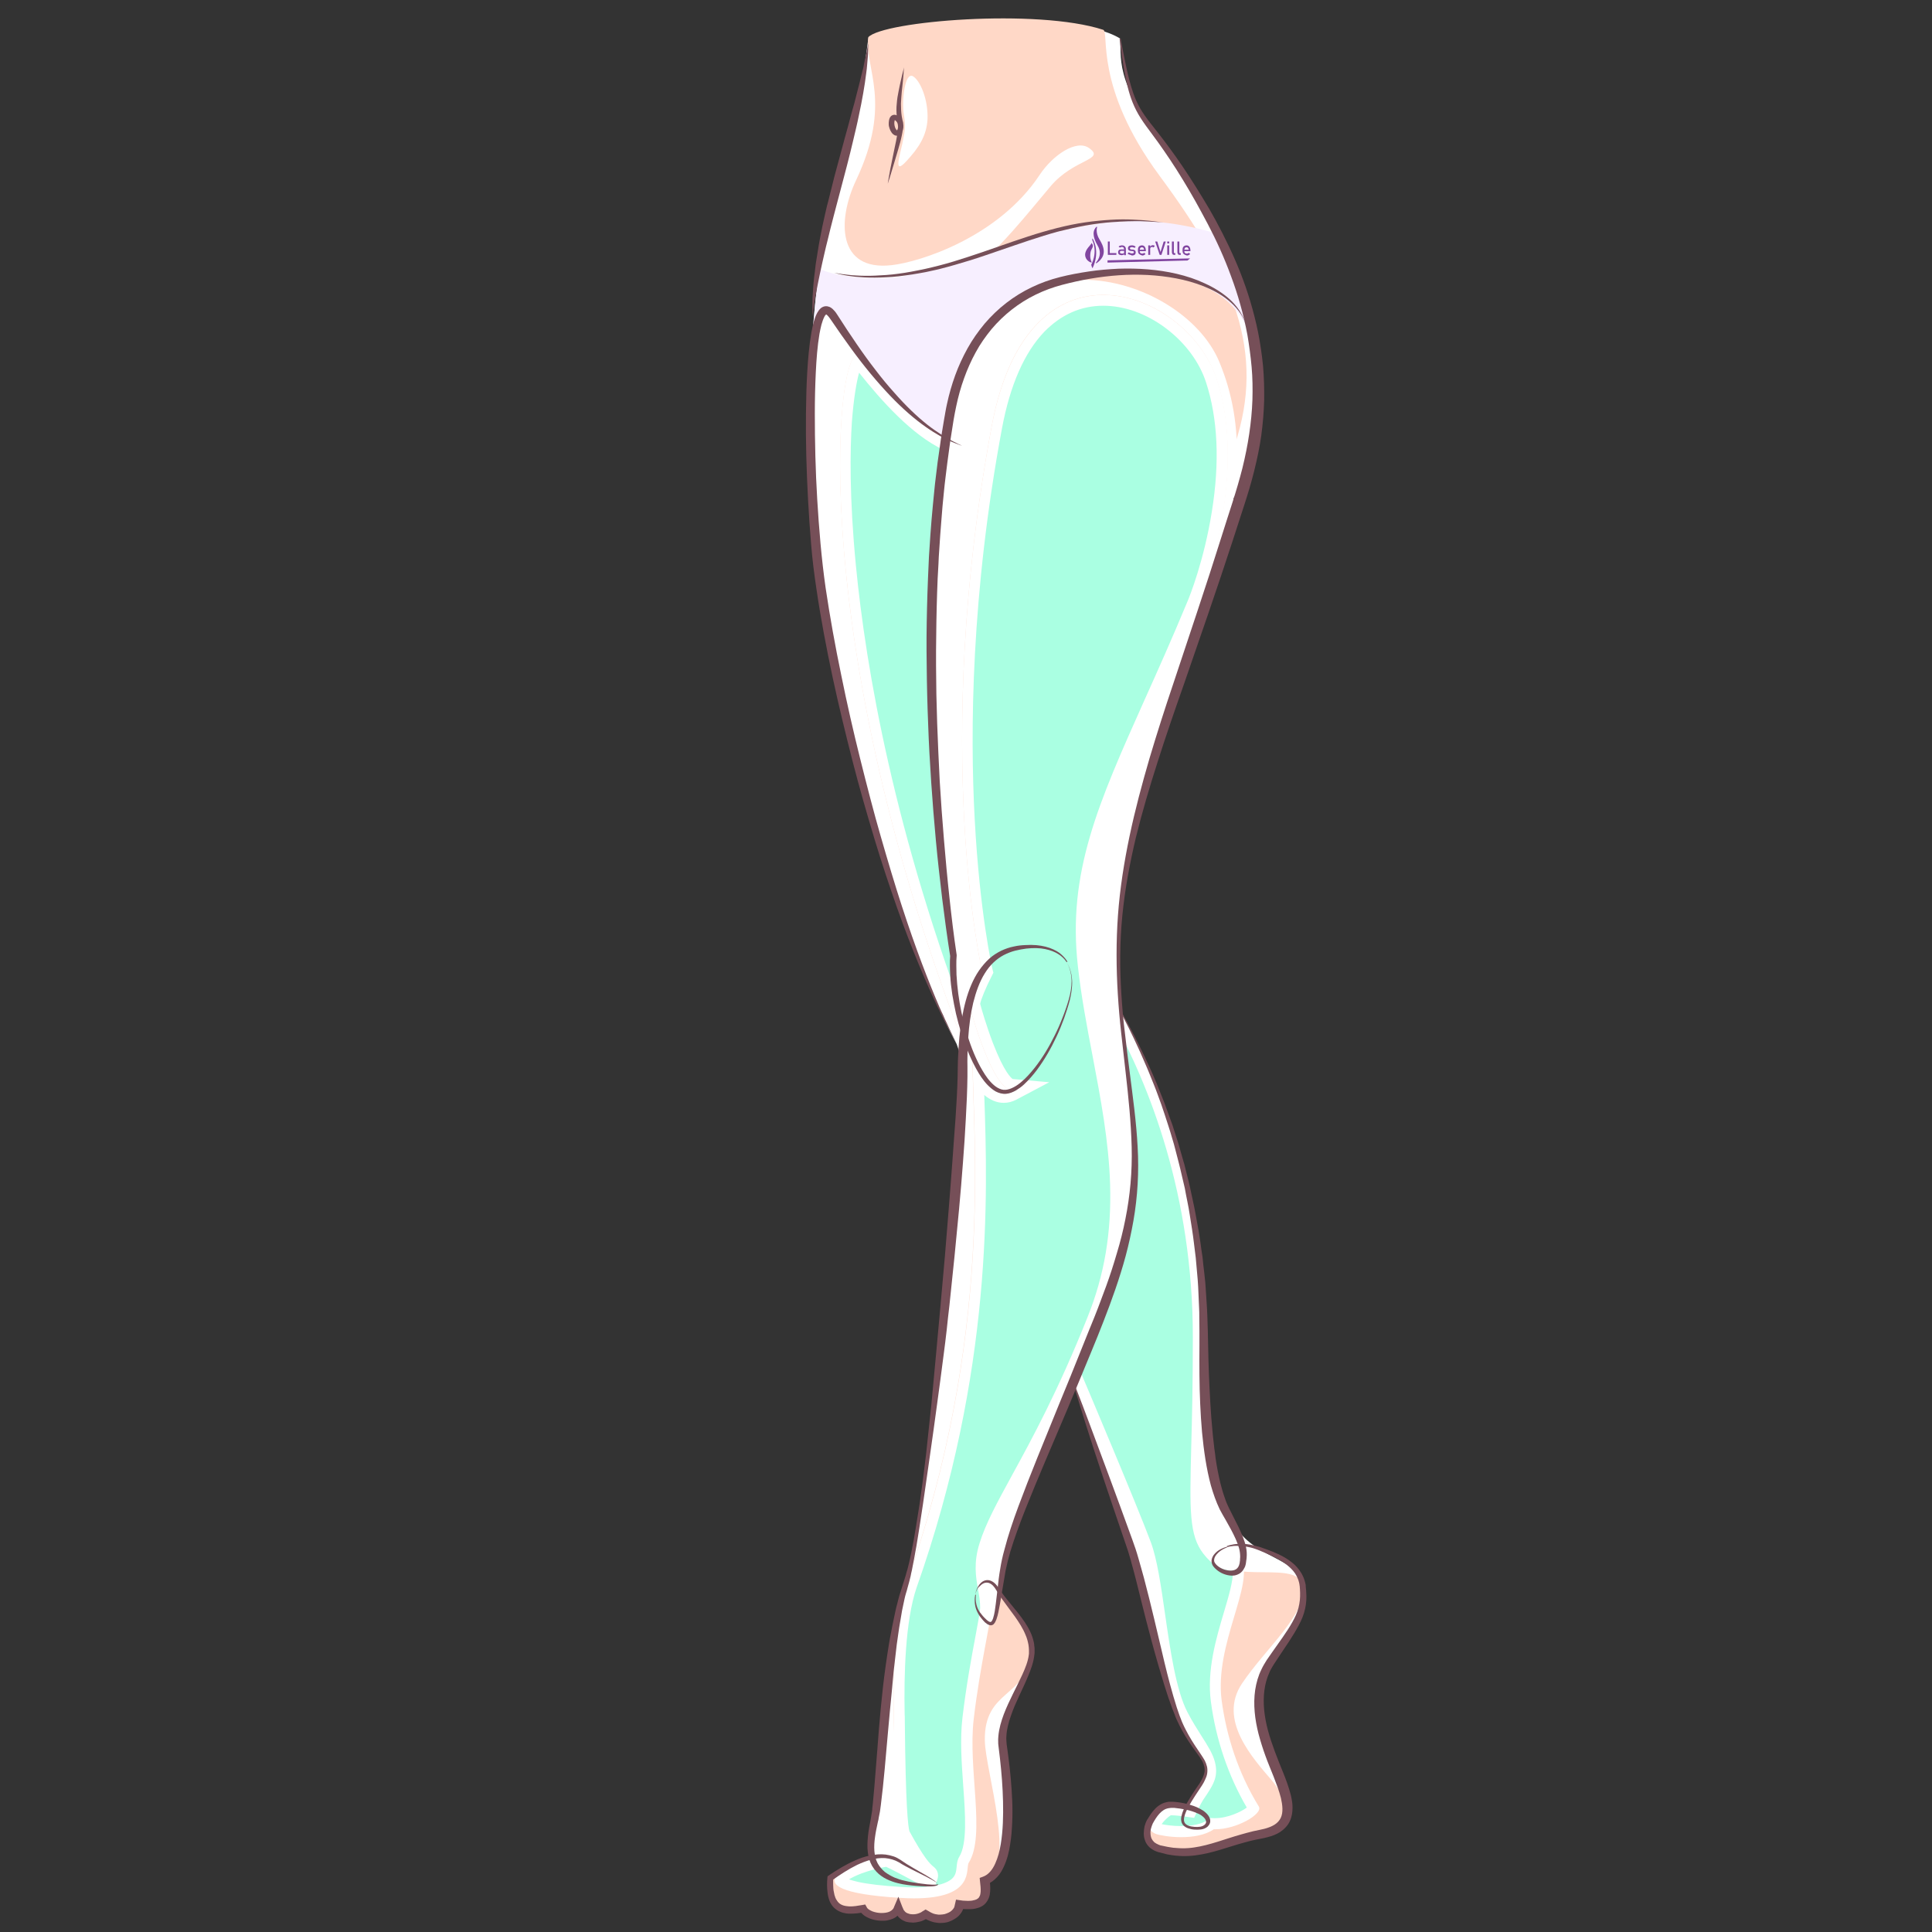 <?xml version="1.0" encoding="utf-8"?>
<!-- Generator: Adobe Illustrator 17.1.0, SVG Export Plug-In . SVG Version: 6.00 Build 0)  -->
<!DOCTYPE svg PUBLIC "-//W3C//DTD SVG 1.1//EN" "http://www.w3.org/Graphics/SVG/1.1/DTD/svg11.dtd">
<svg version="1.1" id="Layer_13" xmlns="http://www.w3.org/2000/svg" xmlns:xlink="http://www.w3.org/1999/xlink" x="0px" y="0px"
	 viewBox="0 0 1200 1200" enable-background="new 0 0 1200 1200" xml:space="preserve">
<rect x="0" y="0" width="1200" height="1200" fill="#333333" stroke="none"/>
<g>
	<path fill="#FFFFFF" d="M504.5,235.4c-1.2-13.4,0.8-65.3,13-108.3c14.6-51.5,19.4-83.7,21.8-103.2c10.2-11,124.4-19.5,156.4,0
		c1.1,15.6-4.1,26.9,37,82.6c45.8,61.9,61.6,129.5,42.3,187.3c-18.7,55.8-131.5,46.6-181.4,32.7C541,311.8,507.9,271.9,504.5,235.4z
		"/>
	<path fill="#FFD8C7" d="M519.5,223.5c-0.3-3.2,39.6-23.5,81.4-53.4c18.6-13.3,38.3-38.7,51.8-54.6c14.5-17,34.1-16.1,23.8-23.5
		c-7.9-5.7-22.7,4.4-30.8,16.7c-25.5,38.5-74,54-91.9,56c-33.6,3.8-33.9-27.7-22.1-52.7c22.9-48.4,5.2-69.4,7.6-88.9
		c9.3-10,104.8-18,145.9-4.6c4.1,1.3-6,35.2,35.2,90.9c45.8,61.9,65.9,109.2,46.5,167c-18.7,55.8-123.4,63.2-173.4,49.3
		C541,311,522.9,260,519.5,223.5z"/>
	<path fill="#F7EFFF" d="M683.5,138.7c-47.5,6.8-71.7,22.1-119.2,32.2c-13.2,3.6-44.5,2.1-55.3-4.1c-4.6,30.6-5.4,58.4-4.5,67.8
		c3.4,36.5,36.4,76.6,89.1,91.1c50.3,13.8-22.6-156.5,92.5-157c63.6-0.3,93.3,14.7,97,71.5c-0.4-30.8-9-62.9-25.3-94.5
		C734.2,138.5,709.6,135,683.5,138.7z"/>
	<path fill="#FFFFFF" d="M591.6,274.5c-22.2-8.8-48.4-39.6-76.7-80.1c-13.9-19.9-14.5,92.7-7.1,153.6
		c9.6,78.3,45.6,225.5,86.4,300.5l72,209.3c0,0,26.4,76.8,34.9,99.8c8.5,23,19.7,82.4,30.4,109.1s24.5,26.8,13.4,43.2
		c-11.1,16.3-15.2,24.8-3,25.9c12.2,1.1,13.7-11.6-12.3-14.6c-8.9-1-12.3,5.7-15,9.7c-2.3,3.4-5.3,14.4,5.7,17.6
		c24.1,6.9,39.4-4.9,62.8-9c23.4-4.1,17.1-21.5,10.4-38.2c-6.7-16.7-19.7-46-4.5-68.7s22.3-29.7,20-47.1
		c-2.2-17.4-26-16.7-39.7-34.5c-10.8-14-21.9-27.8-21.9-120.3S718.8,669.5,697,629.9L591.6,274.5z"/>
	<path fill="#FFD8C7" d="M771.4,1045.7c15.2-22.6,40.1-42.8,37.8-60.3c-2.2-17.4-44.2-0.2-57.9-18c-10.8-14-3.7-44.4-3.7-136.8
		S718.8,669.5,697,629.9L591.6,274.5c-22.2-8.8-45.2-37.3-57-52.6c-14.4-18.7-36.9,164.6,63.3,425l0.3,12.7l68.2,198.1
		c0,0,40.9,79.3,49.4,102.3c8.5,23,5.2,79.9,15.9,106.6s24.5,26.8,13.4,43.2c-3.2,4.8-5.7,8.9-7.5,12.3c-0.1,0.1,14.4,4.1,13.3,10.8
		c-3.4-4.5-15.3-6.2-18.1-6.6c-8.9-1-12.2,1.2-16.5,5.4c-2.9,2.9-6.7,13.4,4.2,16.6c24.1,6.9,39.4-4.9,62.8-9
		c23.4-4.1,15.9-22.5,6.7-33.4C778.4,1092.3,756.2,1068.4,771.4,1045.7z"/>
	<g>
		<path fill="#AAFFE2" d="M733.7,1137.8c-6.9,0-12.9-1.2-14.5-1.8c-1.8-0.7-1.8-1.3-1.8-1.5c0-3.2,6.6-9.2,8.9-10.1
			c0.1,0,0.5-0.1,1.3-0.1c3.5,0,9.7,0.9,9.7,0.9l2.5,0.4l1.1-2.3c0.8-1.7,3.3-6.6,5-8.8l0.1-0.1l0.1-0.1c0.4-0.6,0.8-1.3,1.2-1.9
			c3.4-5.3,6.1-9.5,4.2-16.8c-1.2-4.6-4.1-9.2-7.9-15.1c-2.7-4.3-5.9-9.2-9-15.2c-7.4-14.2-11-39.7-14.2-62.2
			c-2.5-17.3-4.8-33.6-8.6-43.7c-8.3-22.4-40.9-99.4-42.3-102.8L601.5,659l-0.3-12.8l-0.2-0.6c-49.7-129.1-67.1-233.5-73-298.4
			c-6.7-74.1,0-115.4,4.4-122.6c14.2,18.4,35.2,43.1,56.3,52.3l105,354.2l0.2,0.3c22.9,41.6,50.2,110,50.2,199.2
			c0,28.7-0.5,50.5-1,68.1c-1,39.2-1.3,53.8,6.8,64.4c4.8,6.3,10.2,9.3,16.3,9.3c0.8,0,1.6-0.1,2.4-0.2c1.7,6.7-1.5,17.8-5.3,30.3
			c-4.9,16.6-10.5,35.4-8,54.1c3.2,23.9,11.2,47,23.2,66.7c-1.6,2.7-12.8,9.5-23.9,9.5c0,0,0,0,0,0c-0.3,0-0.5,0-0.8,0l-1.1,0
			l-0.9,0.7C747,1137,739.3,1137.8,733.7,1137.8z"/>
		<path fill="#FFFFFF" d="M533.6,231.5c13.9,17.5,32.9,38.8,52.4,47.9l104.5,352.3l0.2,0.7l0.4,0.6c22.7,41.3,49.8,109.1,49.8,197.5
			c0,28.7-0.5,50.5-1,68c-1,40-1.3,55,7.5,66.5c5.4,7,11.4,10.5,18.4,10.6c0.2,6.3-2.7,16.1-5.6,25.8c-4.8,16.1-10.7,36.1-8.1,55.5
			c3.1,23.5,10.8,46.1,22.3,65.8c-3.5,2.7-12,6.6-19.6,6.6c-0.2,0-0.4,0-0.7,0l-2.3-0.1l-1.9,1.3c-3.3,2.4-9.1,3.7-16.3,3.7
			c-5.3,0-9.9-0.7-12.1-1.2c1.3-1.9,4-4.5,5.7-5.5c0.1,0,0.2,0,0.3,0c2.7,0,7.6,0.6,9.2,0.9l5,0.7l2.1-4.6c1-2.2,3.2-6.4,4.6-8.2
			l0.2-0.3l0.2-0.3c0.4-0.6,0.8-1.2,1.2-1.8c3.5-5.5,6.9-10.7,4.6-19.5c-1.3-5.1-4.4-10-8.3-16.1c-2.7-4.3-5.8-9.1-8.8-14.9
			c-7.1-13.7-10.7-38.9-13.9-61.1c-2.5-17.4-4.9-33.9-8.8-44.4c-8.4-22.5-40-97.2-42.4-102.8l-67.7-196.9l-0.3-11.7l0-1.2l-0.4-1.1
			c-48.7-126.5-66.2-229.1-72.4-293c-4.1-42.2-3.6-71.6-2.5-89C530.3,246.6,532.1,236.9,533.6,231.5 M532.5,220.5
			c-14.2,0-30.1,178.1,65.4,426.4l0.3,12.7l68.2,198.1c0,0,33.8,79.7,42.3,102.7c8.5,23,9.7,80.7,23,106.3
			c7.2,14,14.7,22.3,16.5,29.6c1.7,6.6-1.1,9.8-5,16c-2.4,3-5.4,9.5-5.4,9.5s-6.4-0.9-10.2-0.9c-1,0-1.9,0.1-2.4,0.2
			c-3.7,1.4-18,13.9-7.2,18c2.2,0.8,8.6,2,15.7,2c7.1,0,14.9-1.2,20.2-4.9c0.3,0,0.6,0,0.9,0c13.6,0,29.8-9.7,27.1-14.1
			c-13.1-21.3-20.2-44.3-23.1-65.9c-4.6-34.9,20.5-72.1,12.1-87.8c-1.6,0.4-3.1,0.6-4.5,0.6c-5.8,0-10.1-3.4-13.6-8
			c-10.8-14-5.2-38-5.2-130.4S718.8,669.5,697,629.9L591.6,274.5c-22.2-8.8-45.2-37.3-57-52.6C533.9,221,533.2,220.5,532.5,220.5
			L532.5,220.5z"/>
	</g>
	<g>
		<path fill="#764F58" d="M762.2,961.1c0,0-0.4,0.1-1,0.4c-0.7,0.3-1.6,0.7-2.8,1.5c-1.1,0.8-2.5,1.9-3.5,3.5
			c-0.5,0.8-0.8,1.8-0.8,2.7c0,0.5,0.1,0.9,0.4,1.4c0.2,0.4,0.7,0.9,1,1.3c1.7,1.7,4.3,3.1,7.2,3.5c1.4,0.2,2.9,0.2,4.2-0.3
			c1.3-0.5,2.2-1.5,2.7-2.9c0.1-0.4,0.2-0.7,0.3-1.1l0.1-0.3l0-0.3l0.1-0.7l0.1-0.7l0-0.7c0-0.4,0.1-0.9,0.1-1.3
			c0-1.8-0.2-3.7-0.7-5.5c-1-3.7-2.9-7.6-5-11.6c-1.1-2-2.2-4-3.4-6.1c-0.6-1-1.2-2.1-1.8-3.1c-0.6-1.2-1.2-2.2-1.8-3.3
			c-2.3-4.8-4-9.7-5.5-14.9c-2.8-10.4-4.4-21.6-5.5-33.1c-1-11.5-1.5-23.4-1.6-35.5c0-6-0.1-12.1,0-18.3l0-4.6l0-4.5
			c0-3.1-0.1-6.1-0.1-9.2c0-1.5,0-3.1-0.1-4.6l-0.2-4.5c-0.1-3-0.3-6.1-0.4-9.1c-0.1-1.5-0.2-3-0.3-4.5c-0.1-1.5-0.3-3-0.4-4.5
			c-0.3-3-0.5-6-0.8-9c-0.4-3-0.7-5.9-1.1-8.9c-0.4-2.9-0.7-5.9-1.2-8.8c-1-5.8-1.7-11.6-2.9-17.2c-0.6-2.8-1.1-5.6-1.6-8.3
			c-0.6-2.7-1.3-5.4-1.9-8.1c-1.2-5.4-2.6-10.6-3.9-15.6c-0.3-1.3-0.7-2.5-1-3.8c-0.4-1.2-0.7-2.5-1.1-3.7c-0.7-2.4-1.4-4.8-2.2-7.2
			c-1.5-4.7-3-9.2-4.5-13.6c-0.8-2.2-1.6-4.3-2.3-6.3c-0.8-2.1-1.5-4.1-2.3-6c-0.8-1.9-1.5-3.8-2.3-5.7c-0.4-0.9-0.7-1.8-1.1-2.7
			c-0.4-0.9-0.8-1.8-1.1-2.6c-2.9-6.9-5.6-12.8-7.9-17.6c-1.2-2.4-2.2-4.5-3.1-6.4c-0.9-1.9-1.8-3.4-2.4-4.7c-1.3-2.5-2-3.9-2-3.9
			l0.5-0.3c0,0,0.7,1.3,2.1,3.9c0.7,1.3,1.6,2.8,2.5,4.6c1,1.8,2.1,4,3.3,6.3c2.4,4.8,5.3,10.6,8.4,17.4c0.4,0.8,0.8,1.7,1.2,2.6
			c0.4,0.9,0.8,1.8,1.2,2.7c0.8,1.8,1.6,3.7,2.4,5.6c0.8,1.9,1.6,3.9,2.4,6c0.8,2,1.6,4.1,2.5,6.3c1.6,4.3,3.2,8.8,4.9,13.5
			c0.8,2.4,1.5,4.8,2.3,7.2c0.4,1.2,0.8,2.4,1.2,3.7c0.4,1.2,0.7,2.5,1.1,3.8c0.7,2.5,1.5,5.1,2.2,7.7c0.2,0.7,0.4,1.3,0.6,2
			c0.2,0.7,0.3,1.3,0.5,2c0.3,1.3,0.7,2.7,1,4c0.7,2.7,1.4,5.4,2,8.2c0.6,2.8,1.2,5.6,1.8,8.4c1.3,5.6,2.2,11.4,3.3,17.2
			c0.6,2.9,0.9,5.9,1.4,8.8c0.4,3,0.8,6,1.3,9c0.3,3,0.6,6,1,9.1c0.2,1.5,0.3,3,0.5,4.6c0.2,1.5,0.3,3,0.4,4.6
			c0.2,3.1,0.4,6.1,0.6,9.2l0.3,4.6c0.1,1.5,0.1,3.1,0.2,4.6c0.1,3.1,0.2,6.1,0.3,9.2l0.1,4.6l0.1,4.6c0.1,3,0.1,6.1,0.2,9.1
			c0.1,3,0.2,6,0.3,9c0.5,12,1.1,23.8,2.2,35.1c0.2,2.8,0.6,5.6,0.9,8.4c0.1,1.4,0.3,2.8,0.5,4.1c0.2,1.4,0.4,2.7,0.5,4.1
			c0.8,5.4,1.8,10.6,3,15.6c0.3,1.2,0.7,2.5,1,3.7c0.3,1.2,0.7,2.4,1.1,3.6c0.4,1.2,0.8,2.3,1.2,3.5c0.4,1.1,0.9,2.2,1.4,3.3
			c0.5,1.1,1,2.2,1.6,3.3c0.6,1.1,1.1,2.2,1.6,3.2c1.1,2.1,2.1,4.2,3.2,6.3c2,4.2,3.9,8.4,4.8,12.8c0.5,2.2,0.6,4.5,0.4,6.6
			c0,0.5-0.1,1.1-0.2,1.6l-0.1,0.8l-0.1,0.7l-0.1,0.7l-0.1,0.4l-0.1,0.4c-0.1,0.5-0.3,1.1-0.6,1.6c-0.5,1-1.1,2-2,2.8
			c-0.8,0.8-1.8,1.3-2.9,1.7c-2,0.7-4,0.5-5.8,0.1c-3.5-0.8-6.2-2.6-8.2-4.8c-0.5-0.6-0.9-1.1-1.2-1.9c-0.3-0.7-0.4-1.5-0.4-2.2
			c0.1-1.4,0.7-2.6,1.3-3.5c1.3-1.8,2.9-2.9,4.2-3.6c1.3-0.7,2.4-1.1,3.1-1.3c0.7-0.2,1.1-0.3,1.1-0.3L762.2,961.1z"/>
	</g>
	<g>
		<path fill="#764F58" d="M666.6,857.7c0,0,1,2.5,2.7,7.1c1.8,4.6,4.4,11.4,7.6,20c3.2,8.6,7.1,19.1,11.6,31.1
			c4.5,12,9.4,25.6,14.8,40.4c0.7,2,1.3,3.8,2,5.7c0.6,2,1.3,3.9,1.8,5.9c0.6,2,1.1,4,1.7,6c0.6,2,1.1,4.1,1.7,6.1
			c2.2,8.3,4.3,16.8,6.4,25.6c4.3,17.6,8.1,36.3,14,54.9c0.4,1.2,0.8,2.3,1.2,3.5c0.4,1.2,0.8,2.3,1.3,3.5c0.4,1.2,0.9,2.3,1.4,3.4
			c0.5,1.1,1,2.2,1.6,3.3c2.2,4.4,4.8,8.6,7.7,12.8c1.4,2.1,2.9,4.2,4.2,6.5c0.6,1.2,1.1,2.5,1.4,3.8c0.3,1.4,0.3,2.8,0.1,4.2
			c-0.2,1.4-0.7,2.7-1.3,3.9c-0.5,1.2-1.2,2.4-1.9,3.5c-1.5,2.2-2.9,4.3-4.3,6.5c-1.4,2.2-2.8,4.4-4,6.6c-1.2,2.2-2.4,4.6-2.8,6.9
			c-0.2,1.2-0.2,2.3,0.3,3.2c0.5,0.9,1.4,1.5,2.5,1.9c1.1,0.4,2.3,0.6,3.6,0.7c1.3,0.1,2.4,0.1,3.6-0.1c1.2-0.2,2.2-0.7,2.9-1.4
			c0.7-0.7,0.9-1.5,0.6-2.4c-0.3-0.9-1-1.8-1.9-2.5c-0.9-0.8-1.9-1.4-3.1-1.9c-4.5-2.1-9.7-3-14.7-3.5l-1,0l-0.5,0
			c-0.2,0-0.3,0-0.4,0l-0.8,0.1l-0.8,0.1c-1.1,0.2-2.2,0.6-3.1,1.2c-1.9,1.2-3.4,3-4.8,5.1l-1,1.6l-0.5,0.9l-0.1,0.2
			c0.1-0.1-0.1,0.1-0.1,0.1l-0.2,0.4c-0.4,0.9-0.8,2-1.1,3.1c-0.3,1.1-0.4,2.3-0.3,3.3c0,0.6,0.1,1.1,0.2,1.6
			c0.1,0.3,0.2,0.5,0.2,0.7l0.1,0.4l0.2,0.3c0.4,0.9,1,1.6,1.7,2.3c0.8,0.6,1.7,1.1,2.7,1.5l0.8,0.3l0.2,0.1c0,0,0.2,0.1,0.1,0
			l0.5,0.1l1.9,0.4l1.9,0.4c0.6,0.1,1.2,0.2,1.8,0.3c1.2,0.2,2.4,0.4,3.6,0.4c1.2,0.1,2.5,0.2,3.7,0.2c1.2,0,2.5,0,3.7-0.1
			c1.2-0.1,2.5-0.2,3.7-0.4c9.8-1.4,19.3-5.3,29.3-8.1c2.5-0.7,5-1.4,7.5-2c1.3-0.3,2.5-0.5,3.8-0.8l1.8-0.4
			c0.7-0.1,1.1-0.3,1.7-0.4c2.2-0.6,4.3-1.4,6-2.5c1.7-1.1,3-2.5,3.8-4.2c1.6-3.4,1.1-7.9,0.1-12.3c-1.1-4.4-2.8-8.8-4.5-13.2
			c-1.7-4.4-3.6-8.7-5.2-13.2c-1.6-4.4-3-8.9-4.2-13.4c-2.3-9-3.4-18.3-2.1-27.3c0.7-4.5,1.9-8.8,3.9-12.8c0.9-2,2.1-3.9,3.2-5.7
			c1.2-1.7,2.3-3.3,3.4-4.9c4.5-6.5,9.1-12.5,12.5-18.6c1.7-3,3.1-6,3.9-9.1c0.8-3.1,1.1-6.2,1-9.3c0-0.8-0.1-1.5-0.1-2.3l-0.1-1.1
			l0-0.3c0-0.1,0,0.1,0,0l0-0.1l-0.1-0.6c-0.1-0.8-0.2-1.6-0.4-2.2c-0.2-0.6-0.3-1.3-0.6-1.9c-1-2.6-2.5-4.8-4.4-6.6
			c-3.7-3.7-8.2-6.1-12.3-8c-2.1-1-4-1.8-5.9-2.6c-0.5-0.2-0.9-0.4-1.4-0.6c-0.4-0.2-0.9-0.3-1.3-0.5c-0.9-0.3-1.8-0.7-2.6-0.9
			c-0.8-0.2-1.6-0.5-2.4-0.6c-0.8-0.2-1.6-0.3-2.3-0.4c-1.5-0.2-2.8-0.4-4-0.4c-1.2-0.1-2.3,0-3.2,0c-0.9,0.1-1.7,0.2-2.3,0.3
			c-1.2,0.3-1.9,0.4-1.9,0.4l-0.2-0.6c0,0,0.6-0.2,1.9-0.6c0.6-0.1,1.4-0.3,2.4-0.5c0.9-0.1,2.1-0.3,3.3-0.3c2.5-0.1,5.6,0.1,9.2,1
			c0.9,0.2,1.8,0.5,2.7,0.7c0.5,0.1,0.9,0.2,1.4,0.4c0.5,0.2,1,0.3,1.4,0.5c2,0.7,4,1.4,6.2,2.3c4.3,1.8,9.1,4,13.5,8
			c2.1,2,4.1,4.5,5.4,7.5c0.4,0.7,0.6,1.6,0.9,2.4c0.3,0.9,0.4,1.6,0.6,2.3l0.1,0.6l0,0.1c0,0,0,0.2,0,0.2l0,0.3
			c0,0.4,0.1,0.8,0.1,1.2c0.1,0.8,0.2,1.6,0.2,2.5c0.3,3.3,0.1,6.9-0.7,10.4c-0.8,3.6-2.2,7-4,10.3c-3.5,6.6-7.9,12.8-12.2,19.3
			c-1.1,1.6-2.2,3.3-3.3,5c-1,1.6-2,3.2-2.7,5c-1.6,3.5-2.6,7.3-3.1,11.2c-1,7.9,0,16.4,2.3,24.9c2.3,8.5,5.7,16.9,9.3,25.8
			c1.8,4.4,3.5,9,4.8,14c0.6,2.5,1.1,5.1,1.1,7.9c0,2.8-0.4,5.8-1.7,8.5c-1.3,2.8-3.6,5.1-6,6.7c-2.5,1.6-5.1,2.5-7.8,3.2
			c-0.7,0.2-1.4,0.4-2,0.5l-1.9,0.4c-1.2,0.2-2.4,0.5-3.6,0.7c-2.4,0.5-4.8,1.1-7.2,1.8c-4.8,1.3-9.6,2.9-14.6,4.4
			c-5,1.5-10.1,2.8-15.5,3.5c-5.4,0.7-10.8,0.6-16.3-0.4c-0.7-0.1-1.4-0.2-2-0.4l-1.9-0.5l-1.9-0.5l-0.5-0.1
			c-0.3-0.1-0.2-0.1-0.4-0.1l-0.3-0.1l-1.1-0.4c-1.4-0.5-2.8-1.4-4-2.4c-1.2-1.1-2.2-2.4-2.8-4l-0.2-0.6l-0.2-0.6
			c-0.1-0.4-0.2-0.8-0.3-1.2c-0.1-0.8-0.2-1.6-0.2-2.3c0-1.5,0.2-3,0.5-4.5c0.4-1.4,0.9-2.8,1.7-4.2l0.3-0.4l0.2-0.3l0.1-0.2
			l0.5-0.8l1.1-1.7c1.6-2.2,3.5-4.5,6.2-6c1.3-0.8,2.8-1.2,4.3-1.5c0.4-0.1,0.7-0.1,1.1-0.1l1.2,0c0.2,0,0.4,0,0.6,0l0.5,0l1,0.1
			c0.1,0,0.3,0,0.3,0l0.2,0l0.5,0.1l1,0.1c0.7,0.1,1.3,0.2,2,0.3c1.3,0.2,2.6,0.5,4,0.9c2.6,0.7,5.2,1.5,7.7,2.9
			c1.2,0.6,2.4,1.4,3.5,2.4c1.1,1,2.1,2.2,2.6,3.8c0.2,0.8,0.3,1.7,0,2.6c-0.3,0.9-0.8,1.6-1.4,2.2c-1.2,1.1-2.7,1.6-4.1,1.8
			c-1.4,0.2-2.9,0.2-4.2,0.1c-1.4-0.1-2.7-0.4-4.1-0.9c-0.7-0.3-1.4-0.6-2-1.1c-0.6-0.5-1.2-1.1-1.5-1.8c-0.4-0.7-0.5-1.5-0.6-2.3
			c0-0.8,0-1.5,0.2-2.2c0.6-2.8,1.8-5.2,3-7.5c1.3-2.3,2.7-4.5,4.1-6.7c1.4-2.2,2.9-4.3,4.3-6.4c0.6-1.1,1.3-2.2,1.8-3.3
			c0.5-1.1,0.9-2.3,1.1-3.4c0.4-2.3-0.2-4.6-1.3-6.8c-1.2-2.1-2.7-4.2-4.2-6.2c-3-4.1-5.9-8.4-8.3-12.8c-0.6-1.1-1.2-2.2-1.8-3.4
			c-0.5-1.2-1.1-2.3-1.6-3.4c-0.5-1.1-1-2.3-1.4-3.5c-0.5-1.2-0.9-2.3-1.4-3.5c-3.5-9.3-6.2-18.7-8.9-27.8
			c-1.3-4.6-2.6-9.1-3.8-13.6c-1.2-4.5-2.3-8.9-3.5-13.3c-2.2-8.8-4.4-17.3-6.4-25.5c-0.5-2-1.1-4.1-1.6-6.1c-0.6-2-1.1-4-1.6-5.9
			c-0.6-2-1.1-3.8-1.7-5.7c-0.6-1.9-1.3-3.8-1.9-5.6c-5.1-15-9.8-28.7-13.8-40.8c-4.1-12.2-7.5-22.8-10.3-31.6
			c-2.8-8.8-4.9-15.7-6.3-20.4c-1.4-4.7-2.2-7.2-2.2-7.2L666.6,857.7z"/>
	</g>
	<path fill="#FFFFFF" d="M757.3,224.7c-23.4-56.2-145.8-90.5-167.4,32.5c-27.1,154,2.2,336.3,2.2,336.3s-1.5,14.1,3.5,36.4
		c0.9,3.9,1.9,7.9,3.1,11.8c-0.7,6.9-1,14.6-1,23.1c0,49.7-22.4,281.1-35.3,319.2c-12.9,38.1-15.3,126.7-19.3,145.3
		c-1.8,8.4-3.5,16.9-1.8,24c-9.2,2-18.4,7.9-25.6,12.9c-1.2,20.5,8.4,21.3,20.5,19.1c2,5.4,18.8,8.4,21.8-0.5
		c2.7,9.2,13.1,7.2,17.3,4c10.4,6.7,20.8,0.2,21-6.2c17.8,2.7,16.3-7.2,15.6-14.8c20.3-7.4,13.6-64.8,10.9-83.9
		c-2.7-19.1,17.1-41.8,18.1-57.4c0.9-14.8-11.8-25.4-20-37.9c0.5-3.5,1.1-7.5,1.7-11.9c4.5-29,27.5-75.7,59.4-155.9
		c31.9-80.2,23.8-106.2,15.6-178.9c-8.2-72.8-0.1-117.3,35.6-220.5c5.5-15.9,16.4-40.3,23.6-66.8
		C769.7,306.4,774.3,265.4,757.3,224.7z"/>
	<path fill="#FFD8C7" d="M755.6,235.4c-18.1-55.2-116.7-93.7-139.6,29.1C578.4,466,610,603.3,610,603.3s-9,17.4-7.8,21.4
		c1.1,4.4,14.2,51.3,26,52.3c-13.5,7.1-24.2-19.7-24.2-19.4c0.2,50.3,13.6,171.6-41.3,326.6c-12.9,38.1-6.7,120.6-3,143.3
		c1,5.8,0.1,15.6,19.7,38c-8.5-1-23.1-12.5-26.7-12.3c-13.5-2.9-30,7.9-37.2,12.9c-1.2,20.5,8.4,21.3,20.5,19.1
		c2,5.4,18.8,8.4,21.8-0.5c2.7,9.2,13.1,7.2,17.3,4c10.4,6.7,20.8,0.2,21-6.2c17.8,2.7,16.3-7.2,15.6-14.8c20.3-7.4,0.4-67.2,0-86.5
		c-0.6-32.1,25.8-26.4,28.9-54.8c1.6-14.6-11.8-25-20.1-37.3c-0.1-0.1-1.6,19.3-6.1,19.3c4.1-19-5.8-27.8,0.3-47.6
		c8.7-28,35-59.8,66.9-140c31.9-80.2,2.6-148.3-5.5-221.1c-8.2-72.8,25.5-121.9,67.3-222.7C752.1,356.6,773.4,289.7,755.6,235.4z"/>
	<g>
		<path fill="#AAFFE2" d="M567.6,1175.7c-2.6,0-5.4-0.1-8.3-0.3c-34-2-37.4-6.9-37.7-7.4c0.6-3.2,16.4-10.2,29.3-12
			c2.4,1,11,5.6,15.8,8.1c8.1,4.3,8.1,4.3,9.2,4.3c0,0,2.5,0,2.5,0l0.8-2.3l0.8-2.3l-2-1.5c-2.8-2.1-6.9-6.6-16-23.3
			c-0.9-2-2.6-13.7-3.2-69.4c0-2.3,0-3.9-0.1-4.8c-0.5-24.7,0.4-58.5,7.5-79.4c47.6-134.5,44-244.5,42.1-303.5
			c-0.1-3.8-0.2-7.4-0.3-10.8c4.1,5.7,9.5,10.6,15.9,10.6c2.1,0,4.2-0.5,6.2-1.6l10.2-5.4l-11.5-1c-0.5,0-5.6-1.1-14.1-22.8
			c-4.7-11.9-8.2-24.3-8.9-27l0-0.1c-0.2-2.3,3.7-11.6,7.5-19l0.6-1.1l-0.3-1.2c-0.1-0.3-7.9-34.9-11.1-93.5
			c-2.9-54.1-2.3-140.3,17-243.9c5.1-27.3,14.2-47.9,27.1-61.4c10.8-11.3,24.2-17.2,38.9-17.2c28.4,0,57.9,21.9,67.1,49.9
			c20,61-10.5,135.9-11.8,139.1c-9.3,22.4-18.3,42.6-26.3,60.4c-28.7,64.1-47.7,106.5-41.2,164c2.1,18.9,5.7,37.6,9.1,55.8
			c10.3,54,20,105-3.4,163.6c-18.3,45.9-34.9,76.2-47,98.3c-9.1,16.6-16.2,29.6-20,41.9c-3.5,11.3-2.2,19.3-0.8,27.1
			c0.7,3.9,1.3,7.7,1.3,11.9c0,2.3-1.3,9.4-3,18.3c-2.5,13.1-5.8,31.1-8.1,50.5c-1.6,13.2-0.5,27.8,0.5,42c1.4,19,2.6,36.9-3.1,45.9
			c-0.8,1.3-1,2.8-1.1,4.6C597,1165.7,596,1175.7,567.6,1175.7C567.6,1175.7,567.6,1175.7,567.6,1175.7z"/>
		<path fill="#FFFFFF" d="M685.3,189.9c13.1,0,27,5,39,14.1c11.9,9,20.7,20.9,24.8,33.5c7.3,22.4,8.6,49.4,3.6,80.3
			c-4.8,30-13.6,52.3-15.4,56.4c-9.3,22.4-18.3,42.5-26.3,60.3c-28.9,64.6-48.1,107.4-41.5,165.7c2.1,19,5.7,37.8,9.2,56.1
			c4.9,25.8,10,52.5,10.8,79.3c0.9,30.1-3.5,56.3-14,82.5c-18.2,45.7-34.7,75.9-46.8,98c-9.1,16.7-16.4,29.9-20.3,42.5
			c-3.8,12.1-2.3,20.9-0.9,28.7c0.7,3.8,1.3,7.4,1.3,11.3c0,2-1.4,9.6-2.9,17.6c-2.5,13.2-5.8,31.2-8.1,50.7
			c-1.6,13.5-0.5,28.3,0.5,42.6c1.3,17.6,2.5,35.8-2.5,43.8c-1.2,2-1.4,4.1-1.6,6.1c-0.3,3.2-0.7,5.5-2.9,7.5
			c-1.7,1.5-4.7,3.2-10.4,4.3l1.4-4.1c0.9-2.8,0-5.8-2.4-7.6c-2.4-1.8-6.2-5.9-15-22c-0.9-2.8-2.4-15.5-2.9-68.1c0-2.3,0-4-0.1-4.8
			c-0.5-24.4,0.4-57.7,7.3-78.2C617,851.3,613.4,741,611.4,681.7c0-0.5,0-1.1-0.1-1.6c3.6,3,7.6,4.9,12.2,4.9c2.7,0,5.3-0.7,7.8-2
			l20.4-10.8l-22.7-2c-0.8-0.5-5.2-4-12.3-22.4c-4-10.5-7.1-21.2-7.9-24.3c0.4-2.5,3.6-10.3,7.1-17.1l1.1-2.2l-0.6-2.4
			c-0.1-0.3-7.9-34.7-11-93.1c-2.9-53.8-2.3-139.7,17-242.9c5-26.6,13.8-46.7,26.2-59.7C659.1,195.4,671.3,189.9,685.3,189.9
			 M550.4,1159.5c3.1,1.4,10.4,5.3,14.7,7.6c8.9,4.7,8.9,4.7,10.8,4.7l1.6,0c-2.8,0.3-6,0.5-9.9,0.5c-2.5,0-5.2-0.1-8.1-0.3
			c-11.2-0.7-20.1-1.7-26.5-3.1c-2.5-0.6-4.4-1.1-5.7-1.6c1.7-1,4.2-2.3,7.8-3.7C540.1,1161.8,545.8,1160.2,550.4,1159.5
			 M685.3,183.2c-29,0-58.1,21.6-69.3,81.4C578.4,466,610,603.3,610,603.3s-9,17.4-7.8,21.4c1.1,4.4,14.2,51.3,26,52.3
			c-1.6,0.8-3.1,1.2-4.6,1.2c-11.2,0-19.4-20.6-19.5-20.6c0,0,0,0,0,0c0.2,50.3,13.6,171.6-41.3,326.6c-6.7,19.8-8.2,51.4-7.7,80.5
			c0.1,7,0.3,69.6,3.7,75.8c8.9,16.3,13.3,21.6,17,24.4c0.1,0,0.1,0.1,0.1,0.1c-0.5,0-23.2-12.5-24.6-12.5c0,0,0,0,0,0
			c-19.8,2.5-67,21.8,7.9,26.3c3,0.2,5.9,0.3,8.5,0.3c38.4,0,31.8-18.7,34-22.1c10.7-17-0.6-58.1,3.1-89.3
			c3.9-33.2,11.1-62.8,11.1-69.1c-0.1-13-5.7-21.8-0.7-37.9c8.7-28,35-59.8,66.9-140c31.9-80.2,2.6-148.3-5.5-221.1
			c-8.2-72.8,25.5-121.9,67.3-222.7c8.4-20.3,29.7-87.2,11.9-141.5C746.3,207.1,715.8,183.2,685.3,183.2L685.3,183.2z"/>
	</g>
	<g>
		<path fill="#764F58" d="M597.5,276.9c0,0-0.5-0.2-1.6-0.6c-1.1-0.4-2.6-1-4.6-1.8c-4-1.7-9.7-4.7-16.4-9.4
			c-6.7-4.7-14.3-11.2-22.1-19.4c-7.8-8.2-16.1-18.1-24.3-29.4c-4.1-5.6-8.3-11.6-12.5-17.8l-0.8-1.1c-0.2-0.3-0.5-0.6-0.7-0.9
			c-0.5-0.6-1-1-1.3-1.2c-0.1-0.1-0.2,0-0.1,0c0,0,0.1,0-0.1,0.1c-0.2,0.2-0.7,0.7-1,1.4c-0.7,1.4-1.3,3.1-1.8,4.9
			c-0.5,1.8-0.8,3.7-1.2,5.6c-1.3,7.7-1.9,15.8-2.3,24.1c-0.4,8.3-0.6,16.8-0.6,25.5c0,17.3,0.4,35.2,1.5,53.4
			c1.1,18.2,2.6,36.5,5.2,54.8c2.7,18.2,6,36.4,9.7,54.2c3.6,17.8,7.6,35.3,11.8,52.1c4.2,16.8,8.4,33.1,12.8,48.3
			c4.4,15.3,8.7,29.7,13,42.9c4.3,13.2,8.5,25.2,12.5,35.8c4,10.6,7.7,19.7,10.9,27.1c0.8,1.8,1.6,3.6,2.4,5.2
			c0.7,1.7,1.4,3.2,2.1,4.6c1.3,2.8,2.4,5.3,3.4,7.2c1.9,3.9,3,6,3,6s-1.1-2-3.2-5.8c-2.1-3.8-5.1-9.5-8.6-16.8
			c-7-14.7-16.2-36-25.5-62.3c-4.6-13.1-9.4-27.4-14-42.7c-4.6-15.3-9.3-31.5-13.6-48.3c-4.3-16.9-8.6-34.4-12.4-52.2
			c-3.8-17.9-7.3-36.1-10-54.6l-1-6.9c-0.3-2.3-0.6-4.6-0.9-7c-0.6-4.6-1-9.3-1.4-13.9c-0.8-9.2-1.4-18.4-1.9-27.6
			c-1-18.3-1.5-36.3-1.3-53.7c0.1-8.7,0.3-17.3,0.8-25.7c0.5-8.4,1.2-16.6,2.6-24.7c0.4-2,0.8-4,1.3-6c0.6-2,1.2-4,2.3-6
			c0.6-1,1.2-2.1,2.5-3.1c0.7-0.5,1.6-0.9,2.6-1c1-0.1,1.9,0.2,2.7,0.5c1.4,0.7,2.2,1.6,3,2.5c0.4,0.4,0.7,0.9,1,1.3l0.4,0.6
			l0.4,0.6c4,6.3,8,12.3,11.9,18c3.9,5.7,7.8,11.1,11.7,16.1c3.8,5,7.6,9.6,11.4,13.8c7.4,8.5,14.5,15.2,20.8,20.2
			c3.2,2.5,6.1,4.5,8.8,6.2c2.6,1.7,5,3,6.9,4c1,0.5,1.8,0.9,2.6,1.3c0.7,0.4,1.4,0.7,1.9,0.9C596.9,276.6,597.5,276.9,597.5,276.9z
			"/>
	</g>
	<g>
		<path fill="#764F58" d="M662.5,597.7c2.2,3.4,3.2,7.4,3.4,11.4c0.2,4-0.5,8.1-1.4,12c-1,3.9-2.3,7.7-3.6,11.5
			c-1.4,3.8-2.9,7.5-4.6,11.1c-3.4,7.3-7.4,14.3-12.2,20.8c-2.4,3.2-5.1,6.3-8.1,9.1c-1.5,1.4-3.2,2.6-5,3.7c-1.8,1-3.8,1.9-6.1,2.1
			c-2.3,0.2-4.6-0.5-6.5-1.5c-1.9-1.1-3.5-2.5-5-4c-2.9-3-5.1-6.5-7.1-10.1c-3.9-7.1-6.9-14.7-9.3-22.4c-1.2-3.9-2.3-7.8-3.2-11.7
			c-0.9-3.9-1.6-7.9-2.3-11.9c-0.6-4-1.1-8-1.3-12.1c-0.1-2-0.2-4.1-0.2-6.1c0-2.1,0-4,0.2-6.2l0,0.6c-1.9-12-3.5-23.9-5-35.9
			c-1.4-12-2.8-24-3.9-36c-1.1-12-2.1-24.1-2.9-36.1c-0.8-12.1-1.5-24.1-1.9-36.2c-0.3-6-0.4-12.1-0.6-18.1
			c-0.1-6-0.3-12.1-0.3-18.1l-0.1-9.1l0-9.1c0-6,0.2-12.1,0.3-18.1c0.1-6,0.4-12.1,0.6-18.1l0.4-9.1l0.2-4.5l0.3-4.5l0.6-9.1
			c0.2-3,0.5-6,0.7-9c0.5-6,1.1-12,1.7-18.1c0.3-3,0.6-6,1-9l1.1-9l1.3-9c0.4-3,0.8-6,1.3-9l1.5-9l0.4-2.2l0.1-0.6l0.1-0.6l0.2-1.1
			c0.3-1.5,0.5-2.9,0.9-4.5c1.3-6.1,3-12,5.1-17.8c2.1-5.8,4.7-11.4,7.7-16.8c3-5.4,6.6-10.5,10.6-15.3c8.1-9.5,18.1-17.3,29.3-22.6
			c5.6-2.7,11.5-4.8,17.5-6.3c5.9-1.5,12-2.6,18-3.5c6-0.9,12.1-1.4,18.2-1.7c6.1-0.2,12.2-0.1,18.3,0.4c6.1,0.5,12.1,1.4,18.1,2.8
			c5.9,1.4,11.8,3.3,17.3,5.9c5.5,2.5,10.8,5.7,15.4,9.8c4.5,4.1,8.2,9.3,9.8,15.1c-1.9-5.8-5.9-10.5-10.5-14.3
			c-4.6-3.8-9.9-6.6-15.4-8.8c-5.5-2.2-11.3-3.8-17.1-4.9c-5.8-1.1-11.8-1.8-17.7-2.1c-11.9-0.6-23.8,0.3-35.6,2.3
			c-5.9,1-11.7,2.3-17.4,3.8c-5.7,1.5-11.2,3.5-16.5,6.1c-10.5,5.1-19.9,12.5-27.4,21.4c-3.7,4.5-7.1,9.3-9.9,14.5
			c-2.8,5.1-5.2,10.5-7.2,16.1c-2,5.5-3.6,11.3-4.8,17c-0.3,1.4-0.6,2.9-0.9,4.4l-0.2,1.1l-0.1,0.5l-0.1,0.6l-0.4,2.2l-1.4,8.9
			c-0.5,3-0.9,5.9-1.3,8.9l-1.2,8.9l-1.1,8.9c-0.4,3-0.7,6-1,9c-0.6,6-1.2,11.9-1.6,17.9c-0.2,3-0.5,6-0.7,9l-0.6,9l-0.3,4.5
			l-0.2,4.5l-0.5,9c-0.2,6-0.5,12-0.6,18c-0.1,6-0.3,12-0.3,18l-0.1,9l0,9c0,6,0.2,12,0.2,18c0.2,6,0.3,12,0.5,18
			c0.4,12,1,24,1.6,36.1c0.7,12,1.6,24,2.6,36c1,12,2.1,24,3.4,35.9c1.3,12,2.7,23.9,4.5,35.8l0,0.3l0,0.3c-0.2,1.8-0.2,3.8-0.2,5.8
			c0,2,0.1,3.9,0.1,5.9c0.2,3.9,0.6,7.9,1.1,11.8c0.5,3.9,1.2,7.8,2,11.7c0.8,3.8,1.8,7.7,2.9,11.5c2.2,7.6,5,15.1,8.7,22
			c1.9,3.4,3.9,6.8,6.5,9.6c1.3,1.4,2.7,2.7,4.3,3.6c1.6,0.9,3.3,1.5,5,1.3c1.7-0.1,3.5-0.8,5.2-1.7c1.7-0.9,3.2-2,4.7-3.3
			c3-2.5,5.6-5.5,8.1-8.6c4.9-6.2,9-13.1,12.5-20.2c1.8-3.6,3.4-7.2,4.8-10.9c1.5-3.7,2.8-7.5,3.9-11.3c1.1-3.8,1.8-7.8,1.8-11.7
			C665.5,605.2,664.6,601.1,662.5,597.7z"/>
	</g>
	<g>
		<path fill="#764F58" d="M582.7,1170.3c0,0,0,0,0,0.1c0,0.1-0.1,0.2-0.3,0.4c-0.3,0.3-0.8,0.4-1.5,0.6c-1.3,0.3-3.2,0.3-5.7,0.3
			c-2.5-0.1-5.5-0.2-9-0.6c-1.7-0.2-3.7-0.4-5.7-0.8c-2-0.4-4.2-0.9-6.4-1.7c-2.2-0.8-4.5-1.8-6.7-3.4c-2.2-1.5-4.2-3.7-5.7-6.2
			c-1.5-2.6-2.4-5.6-2.7-8.8c-0.4-3.1-0.2-6.4,0.1-9.6c0.3-3.2,0.9-6.5,1.6-9.9l0.2-1.2l0.1-0.6l0.1-0.6c0.1-0.8,0.3-1.7,0.4-2.5
			c0.2-0.9,0.3-1.7,0.3-2.6c0.1-0.8,0.2-1.7,0.3-2.6c0.7-7,1.3-14.4,1.9-22.2c0.6-7.8,1.3-15.9,1.9-24.3c0.7-8.4,1.5-17.1,2.5-26
			c1-8.9,2.3-18,3.8-27.3c0.4-2.3,0.8-4.7,1.3-7c0.4-2.3,0.9-4.7,1.4-7.1c0.5-2.4,1-4.7,1.5-7.1c0.6-2.4,1.2-4.7,1.8-7.1
			c0.3-1.2,0.7-2.4,1.1-3.6c0.4-1.2,0.8-2.4,1.1-3.5c0.4-1.2,0.7-2.3,1.1-3.5c0.4-1.2,0.8-2.4,1.1-3.5c0.3-1.2,0.6-2.4,1-3.5
			c0.3-1.2,0.6-2.4,0.9-3.6c0.6-2.4,1.1-4.9,1.6-7.3c1-4.9,1.9-9.9,2.7-14.9c0.8-5,1.6-10,2.4-15.1c0.7-5.1,1.4-10.1,2.1-15.3
			c0.6-5.1,1.3-10.2,1.9-15.4c1.1-10.3,2.2-20.6,3.3-31c2-20.7,3.8-41.4,5.7-61.8c1.9-20.4,3.6-40.4,5.1-59.9
			c0.8-9.7,1.5-19.3,2.2-28.6c0.7-9.3,1.3-18.5,2-27.4c0.6-8.9,1.1-17.6,1.3-25.9c0-2.1,0.1-4.2,0.1-6.2c0-2.1,0.1-4.1,0.2-6.2
			c0.2-4.1,0.4-8.1,0.8-12.1c0.8-7.9,2-15.4,3.9-22.4c1.9-7,4.6-13.6,8.3-19c1.9-2.7,4-5.2,6.3-7.3c2.3-2.1,4.9-3.7,7.5-5
			c2.6-1.2,5.2-2.1,7.8-2.6c2.6-0.6,4.9-0.8,7.3-0.9c4.7-0.3,8.8,0.1,12.4,1c3.5,0.9,6.4,2.3,8.4,3.7c2,1.5,3.3,3,4.1,4
			c0.7,1.1,1.1,1.6,1.1,1.6l-0.5,0.3c0,0-0.4-0.5-1.1-1.5c-0.8-0.9-2.1-2.3-4.1-3.5c-2-1.3-4.7-2.4-8.1-3.1
			c-3.4-0.7-7.4-0.8-11.8-0.3c-2.2,0.3-4.6,0.7-6.9,1.3c-2.3,0.6-4.7,1.5-7,2.7c-2.3,1.2-4.5,2.8-6.5,4.7c-2,1.9-3.8,4.2-5.4,6.8
			c-3.2,5.1-5.4,11.4-7.1,18.1c-1.6,6.8-2.6,14.1-3.1,21.7c-0.3,3.8-0.4,7.8-0.5,11.8c0,2-0.1,4,0,6.1c0,2.1,0,4.2,0,6.3
			c-0.1,8.5-0.5,17.2-1,26.1c-0.3,4.5-0.5,9-0.8,13.6c-0.3,4.6-0.7,9.2-1,13.9c-0.7,9.4-1.5,18.9-2.4,28.7
			c-1.8,19.4-3.8,39.5-6,59.9c-0.6,5.1-1.2,10.2-1.7,15.3c-0.6,5.1-1.2,10.3-1.9,15.4c-1.3,10.3-2.7,20.6-4.1,30.9
			c-1.4,10.3-2.8,20.6-4.3,30.9c-0.7,5.1-1.5,10.3-2.2,15.4c-0.7,5.1-1.5,10.2-2.2,15.3c-0.8,5.1-1.5,10.1-2.3,15.1
			c-0.4,2.5-0.8,5-1.2,7.5c-0.4,2.5-0.8,5-1.3,7.5c-0.4,2.5-0.9,4.9-1.4,7.4c-0.2,1.2-0.5,2.5-0.7,3.7c-0.3,1.2-0.6,2.5-0.8,3.7
			c-0.3,1.2-0.6,2.4-0.9,3.6c-0.3,1.2-0.7,2.4-1,3.6c-0.3,1.2-0.6,2.3-1,3.5c-0.3,1.2-0.7,2.3-0.9,3.5c-0.5,2.4-1,4.7-1.5,7.1
			c-0.4,2.4-0.8,4.7-1.2,7.1c-0.4,2.3-0.8,4.7-1.1,7c-0.3,2.3-0.7,4.7-1,7c-0.5,4.6-1.1,9.2-1.6,13.8c-0.3,2.3-0.5,4.5-0.7,6.8
			c-0.2,2.2-0.4,4.5-0.6,6.7c-1.8,17.7-3.2,34.6-4.6,50.1c-0.7,7.8-1.5,15.2-2.4,22.4c-0.3,1.8-0.4,3.6-0.8,5.3
			c-0.2,0.9-0.3,1.7-0.5,2.5l-0.1,0.7l-0.1,0.6l-0.3,1.2c-0.7,3.3-1.4,6.4-1.8,9.5c-0.9,6.1-0.7,11.9,1.6,16.3
			c1.2,2.2,2.8,4,4.6,5.5c1.9,1.4,3.9,2.5,5.9,3.4c2,0.8,4,1.5,6,1.9c1.9,0.5,3.7,0.8,5.5,1.1c3.5,0.6,6.4,0.9,8.8,1.2
			c2.4,0.2,4.3,0.3,5.5,0.2c0.6-0.1,1-0.2,1.2-0.3c0.1,0,0.2-0.3,0.2-0.3L582.7,1170.3z"/>
	</g>
	<g>
		<path fill="#764F58" d="M605.8,990.3c0.3-2.2,1.2-4.4,2.6-6.2c0.7-0.9,1.6-1.7,2.7-2.2c1.1-0.5,2.4-0.6,3.6-0.3
			c2.4,0.7,4.1,2.5,5.4,4.5c0.6,0.9,1.3,1.9,1.9,2.8c0.7,0.9,1.3,1.8,2,2.7c2.7,3.5,5.7,6.9,8.5,10.5c2.8,3.6,5.5,7.3,7.5,11.6
			c1,2.1,1.7,4.4,2.2,6.7c0.1,0.6,0.2,1.2,0.2,1.8c0.1,0.6,0.2,1.2,0.2,1.8l0,1.8c0,0.3,0,0.6,0,0.9l-0.1,0.8
			c-0.5,4.9-2.1,9.2-3.9,13.5c-1.7,4.2-3.7,8.3-5.6,12.4c-1.9,4.1-3.7,8.1-5.1,12.3c-1.4,4.1-2.6,8.3-2.8,12.5c-0.1,1-0.1,2.1,0,3.1
			c0,0.5,0.1,1,0.1,1.5c0,0.5,0.1,1,0.2,1.6c0.3,2.2,0.6,4.5,0.9,6.7c1.2,9,2,18,2.4,27.1c0.2,4.6,0.2,9.1,0,13.7
			c-0.2,4.6-0.5,9.2-1.3,13.8c-0.7,4.6-1.8,9.2-3.9,13.7c-1,2.2-2.3,4.5-4.1,6.4c-1.8,2-4,3.7-6.6,4.7l1.9-3.1
			c0.2,2.3,0.5,4.7,0.3,7.4c-0.1,1.3-0.3,2.8-0.9,4.2c-0.6,1.4-1.5,2.9-2.8,4c-0.6,0.5-1.3,1-2,1.3c-0.7,0.4-1.4,0.6-2.1,0.8
			c-0.7,0.2-1.4,0.4-2.1,0.5c-0.7,0.1-1.3,0.2-2,0.2c-1.3,0.1-2.6,0-3.8,0c-1.2-0.1-2.5-0.2-3.7-0.4l3.3-2.7c0,0.4-0.1,0.8-0.1,1.2
			l-0.1,0.6l-0.2,0.5l-0.4,1.1c-0.2,0.3-0.3,0.7-0.5,1c-0.3,0.7-0.8,1.2-1.2,1.8c-0.4,0.6-0.9,1-1.4,1.5c-0.5,0.4-1,0.9-1.6,1.2
			c-0.6,0.3-1.1,0.7-1.7,1c-0.6,0.3-1.2,0.6-1.8,0.8c-0.6,0.2-1.2,0.5-1.9,0.6c-0.6,0.1-1.3,0.3-1.9,0.3c-0.6,0-1.3,0.1-1.9,0.1
			c-0.6,0-1.3,0-1.9-0.1l-1.9-0.3c-0.6-0.1-1.2-0.3-1.8-0.5c-0.6-0.2-1.2-0.4-1.8-0.7c-0.6-0.2-1.2-0.5-1.7-0.8l-1.6-0.9l3.2-0.1
			c-0.5,0.3-0.9,0.7-1.4,0.9c-0.5,0.3-0.9,0.5-1.4,0.7c-0.5,0.2-1,0.4-1.4,0.6c-0.5,0.2-1,0.3-1.5,0.4c-0.5,0.1-1,0.2-1.5,0.3
			c-0.5,0.1-1,0.2-1.6,0.2c-0.5,0.1-1,0.1-1.6,0c-0.5,0-1.1-0.1-1.6-0.1c-0.5-0.1-1.1-0.2-1.6-0.3c-0.5-0.1-1.1-0.3-1.6-0.6
			c-0.5-0.2-1-0.5-1.5-0.8c-0.5-0.3-0.9-0.7-1.4-1.1c-0.2-0.2-0.4-0.4-0.6-0.6l-0.5-0.7l-0.5-0.7c-0.2-0.2-0.3-0.5-0.4-0.7
			c-0.3-0.5-0.6-1-0.7-1.5l-0.6-1.5l5,0.1l-0.4,1c-0.2,0.3-0.3,0.6-0.5,1c-0.4,0.6-0.8,1.2-1.3,1.7c-0.5,0.5-1.1,1-1.6,1.4
			c-0.6,0.4-1.2,0.7-1.8,1c-1.2,0.5-2.5,0.9-3.7,1.1c-0.6,0.1-1.2,0.2-1.9,0.2c-0.6,0-1.2,0-1.8,0c-1.2,0-2.4-0.2-3.6-0.4
			c-1.2-0.2-2.4-0.6-3.5-1c-1.1-0.5-2.3-1-3.4-1.8c-0.5-0.4-1.1-0.9-1.6-1.4c-0.5-0.6-1-1.3-1.3-2.1l2.7,1.5c-3,0.5-6,0.9-9.3,0.8
			c-0.8,0-1.6-0.1-2.5-0.3c-0.8-0.1-1.7-0.4-2.5-0.7c-0.8-0.3-1.6-0.7-2.4-1.2c-0.8-0.5-1.5-1.1-2.1-1.7c-0.6-0.6-1.2-1.4-1.6-2.1
			c-0.5-0.7-0.8-1.5-1.1-2.3c-0.3-0.8-0.5-1.6-0.7-2.4c-0.2-0.8-0.3-1.6-0.4-2.4c-0.4-3.1-0.4-6.2-0.1-9.2l0.1-0.9l0.7-0.5
			c5.2-3.5,10.7-6.9,16.5-9.4c2.9-1.3,6-2.4,9.2-3c3.2-0.7,6.5-1,9.7-0.6c1.6,0.2,3.2,0.6,4.8,1.1c1.6,0.5,3,1.3,4.4,2.2
			c1.4,0.9,2.6,1.8,3.9,2.6c1.3,0.8,2.6,1.6,4,2.4l8.1,4.7c1.4,0.8,2.7,1.6,4,2.5c0.7,0.4,1.3,0.9,1.9,1.4c0.3,0.2,0.6,0.5,0.9,0.8
			c0.2,0.3,0.5,0.6,0.5,1c0-0.4-0.3-0.7-0.6-1c-0.3-0.3-0.6-0.5-0.9-0.7c-0.6-0.4-1.3-0.8-2-1.2c-1.4-0.8-2.7-1.5-4.1-2.2
			c-2.8-1.4-5.6-2.8-8.4-4.2c-1.4-0.7-2.8-1.5-4.2-2.2c-1.4-0.7-2.8-1.6-4.1-2.4c-2.6-1.5-5.5-2.3-8.5-2.6c-3-0.2-6,0.2-8.9,1
			c-2.9,0.8-5.7,1.9-8.5,3.2c-5.5,2.7-10.7,6.1-15.7,9.7l0.8-1.4c0,1.4-0.1,2.9,0,4.3c0,0.7,0.1,1.4,0.1,2.1c0.1,0.7,0.1,1.4,0.3,2
			c0.1,0.7,0.3,1.3,0.4,2c0.2,0.6,0.4,1.2,0.6,1.8c0.3,0.6,0.5,1.1,0.9,1.6c0.3,0.5,0.7,1,1.1,1.4c0.4,0.4,0.8,0.7,1.3,1
			c0.5,0.3,1,0.5,1.6,0.7c0.6,0.2,1.2,0.3,1.8,0.4c0.6,0.1,1.3,0.1,1.9,0.2c2.6,0.1,5.4-0.4,8.3-0.9l1.6-0.3l1,1.8
			c0.1,0.2,0.2,0.4,0.4,0.6c0.2,0.2,0.5,0.5,0.8,0.7c0.7,0.5,1.5,0.8,2.3,1.2c1.7,0.6,3.6,1,5.5,1c1.9,0,3.7-0.2,5.2-0.9
			c0.4-0.2,0.7-0.4,1-0.6c0.3-0.2,0.6-0.5,0.8-0.7c0.2-0.3,0.4-0.5,0.6-0.8l0.2-0.5c0.1-0.2,0.1-0.3,0.2-0.5l2.6-6.1l2.4,6.2
			l0.4,0.9c0.1,0.3,0.3,0.6,0.4,0.9c0.1,0.1,0.1,0.3,0.2,0.4l0.3,0.3l0.3,0.4c0.1,0.1,0.2,0.2,0.3,0.3c0.2,0.2,0.4,0.4,0.7,0.5
			c0.2,0.2,0.5,0.3,0.8,0.4c0.3,0.1,0.6,0.2,0.9,0.3c0.3,0.1,0.6,0.2,0.9,0.2c0.3,0,0.7,0.1,1,0.1c0.3,0,0.7,0,1,0
			c0.3,0,0.7-0.1,1-0.1c0.4-0.1,0.7-0.1,1-0.2c0.4-0.1,0.7-0.2,1-0.3c0.3-0.1,0.7-0.3,1-0.4c0.3-0.1,0.6-0.3,0.9-0.5
			c0.3-0.2,0.5-0.4,0.8-0.5l1.6-1l1.6,0.9l1.2,0.7c0.4,0.3,0.8,0.4,1.2,0.6c0.4,0.2,0.8,0.4,1.3,0.5c0.4,0.1,0.9,0.3,1.3,0.3
			l1.3,0.2l1.3,0c0.4,0,0.9-0.1,1.3-0.1c0.4,0,0.8-0.2,1.3-0.2c0.4-0.1,0.8-0.3,1.2-0.4c0.4-0.1,0.8-0.4,1.2-0.5
			c0.4-0.2,0.7-0.4,1.1-0.6c0.3-0.2,0.6-0.5,1-0.8c0.3-0.3,0.6-0.6,0.8-0.9c0.2-0.3,0.5-0.6,0.6-0.9l0.2-0.5c0-0.2,0.1-0.3,0.1-0.5
			l0.1-0.2l0-0.2c0-0.1,0-0.3,0.1-0.4l0.7-3.1l2.7,0.4c1.1,0.2,2.1,0.3,3.2,0.3c1.1,0.1,2.1,0.1,3.1,0c0.5,0,1-0.1,1.4-0.2
			c0.5-0.1,0.9-0.2,1.3-0.3c0.4-0.1,0.8-0.3,1.1-0.4c0.3-0.2,0.6-0.4,0.9-0.6c0.3-0.2,0.5-0.5,0.6-0.7c0.2-0.3,0.3-0.6,0.5-0.9
			c0.3-0.7,0.4-1.6,0.5-2.5c0.1-1.9-0.1-4.1-0.4-6.4l-0.2-2.2l2.2-0.8c3.2-1.2,5.7-4.2,7.4-8c1.7-3.7,2.8-7.9,3.5-12.2
			c1.4-8.6,1.6-17.5,1.4-26.4c-0.2-8.9-0.9-17.8-1.9-26.7c-0.3-2.2-0.5-4.4-0.8-6.7c-0.1-0.5-0.1-1.1-0.2-1.7
			c-0.1-0.6-0.1-1.2-0.1-1.8c-0.1-1.2,0-2.5,0.1-3.7c0.4-4.8,1.8-9.4,3.4-13.7c3.3-8.6,7.8-16.5,11.5-24.6c1.8-4,3.5-8.1,4-12.2
			l0.1-0.8c0-0.2,0-0.5,0-0.7l0-1.6c0-0.5-0.1-1-0.1-1.6c-0.1-0.5-0.1-1-0.2-1.6c-0.4-2.1-0.9-4.1-1.8-6.1c-1.6-4-4-7.7-6.6-11.4
			c-2.6-3.6-5.4-7.2-8-10.9c-0.7-0.9-1.3-1.9-1.9-2.8c-0.6-1-1.2-1.9-1.8-2.9c-1.1-1.9-2.5-3.6-4.5-4.3c-1-0.3-2-0.3-3,0.1
			c-1,0.4-1.9,1.1-2.6,1.9C607.3,986,606.3,988.1,605.8,990.3z"/>
	</g>
	<g>
		<path fill="#764F58" d="M606.2,990.4c0,0,0,0.3-0.1,0.8c0,0.5-0.1,1.2-0.1,2.2c0.1,1.9,0.5,4.9,2.6,8c1.1,1.5,2.5,3.2,4.2,4.7
			c0.4,0.4,0.9,0.7,1.3,1c0.5,0.3,0.9,0.4,1.2,0.3c0.3,0,0.6-0.3,0.9-0.8c0.3-0.5,0.5-1.1,0.7-1.7c0.8-2.5,1.2-5.5,1.6-8.7
			c0.4-3.2,0.8-6.6,1.2-10.1c0.4-3.6,0.8-7.4,1.5-11.3c0.6-4,1.5-8.2,2.7-12.4c2.2-8.5,5.2-17.5,8.7-26.9c7-18.9,15.7-39.9,25-62.8
			c4.7-11.4,9.6-23.3,14.5-35.7c2.5-6.2,5-12.5,7.6-18.8c2.6-6.4,4.9-12.9,7.4-19.5c2.4-6.6,4.6-13.4,6.6-20.3
			c2.1-6.9,3.9-14,5.3-21.2c2.9-14.4,4.3-29.4,3.9-44.8c-0.4-15.4-2-31-3.8-46.8c-0.9-7.9-1.8-15.9-2.7-23.9
			c-0.9-8-1.6-16.1-2.1-24.2c-1-16.2-1.1-32.7,0.1-49.1c1.2-16.5,3.8-32.9,7.2-49.1c3.4-16.2,7.7-32.2,12.3-48
			c4.7-15.8,9.7-31.4,14.9-46.8c10.2-30.8,20.5-61.1,29.7-90.5c2.3-7.4,4.7-14.7,7-21.9c2.3-7.2,4.4-14.3,6.2-21.4
			c3.5-14.2,5.7-28.4,6.2-42.3c0.2-6.9,0.1-13.8-0.5-20.5c-0.6-6.7-1.5-13.3-2.6-19.8c-2.4-12.9-5.9-25.1-10.2-36.6
			c-4.2-11.5-9.1-22.2-14.3-32.1c-1.3-2.5-2.6-4.9-3.9-7.3c-1.3-2.4-2.6-4.8-3.9-7.1c-2.6-4.6-5.2-9.1-7.8-13.3
			c-5.2-8.6-10.4-16.3-15.4-23.3c-5-7-10.2-13.2-13.6-19.9c-3.4-6.6-5-13-6.2-18.5c-1.2-5.5-1.9-10.2-2.5-14.1
			c-0.6-3.8-1-6.8-1.2-8.8c-0.3-2-0.4-3-0.4-3l0.7-0.1c0,0,0.2,1,0.5,3c0.4,2,0.9,4.9,1.7,8.7c0.8,3.8,1.7,8.5,3.1,13.8
			c1.4,5.4,3.2,11.5,6.7,17.7c3.5,6.1,8.8,12.1,14.1,19.1c5.3,6.9,10.8,14.6,16.3,23.1c2.8,4.2,5.5,8.7,8.3,13.2
			c1.4,2.3,2.8,4.6,4.2,7c1.4,2.4,2.7,4.9,4.1,7.3c5.4,10,10.7,20.8,15.3,32.4c4.6,11.7,8.4,24.2,11.1,37.5c1.3,6.7,2.3,13.5,3,20.5
			c0.6,7,0.8,14.1,0.7,21.3c-0.2,7.2-0.8,14.5-1.8,21.9c-1,7.3-2.6,14.7-4.4,22c-1.8,7.3-4,14.6-6.4,21.9
			c-2.3,7.2-4.7,14.5-7.1,21.9c-9.6,29.5-20.1,59.6-30.7,90.3c-5.4,15.3-10.7,30.7-15.7,46.4c-5,15.6-9.7,31.4-13.6,47.3
			c-3.8,16-6.8,32.2-8.4,48.4c-0.8,8.1-1.2,16.3-1.3,24.4c-0.1,8.1,0.2,16.3,0.7,24.4c0.5,8.1,1.2,16.1,2.2,24.1
			c0.9,8,1.9,15.9,2.9,23.8c2,15.8,4.2,31.4,5,46.9c0.9,15.5,0,31-2.6,45.9c-1.3,7.4-2.9,14.7-4.8,21.8c-1.9,7.1-4.1,14-6.4,20.7
			c-2.3,6.7-4.8,13.4-7.3,19.8c-2.5,6.4-5,12.7-7.6,18.9c-5.1,12.4-10,24.2-14.8,35.6c-9.7,22.8-18.7,43.6-26.1,62.2
			c-3.7,9.3-6.9,18.1-9.4,26.3c-1.2,4.1-2.2,8.1-3,12c-0.7,3.9-1.3,7.6-1.9,11.2c-0.6,3.6-1.1,6.9-1.7,10.1c-0.6,3.2-1.1,6.2-2.1,9
			c-0.3,0.7-0.6,1.4-1,2.1c-0.2,0.3-0.5,0.7-0.8,1c-0.4,0.3-0.8,0.5-1.3,0.6c-1,0.1-1.8-0.3-2.4-0.6c-0.6-0.4-1.1-0.8-1.6-1.2
			c-0.9-0.9-1.6-1.7-2.3-2.6c-0.7-0.8-1.3-1.7-1.8-2.6c-2.1-3.5-2.3-6.7-2.3-8.7c0-1,0.1-1.8,0.2-2.3c0.1-0.5,0.1-0.8,0.1-0.8
			L606.2,990.4z"/>
	</g>
	<g>
		<g>
			<g>
				<path fill="#764F58" d="M539.3,23.9c0,0,0,0.7,0,2c0,1.3-0.1,3.2-0.1,5.6c0,1.2-0.1,2.5-0.2,4c-0.1,1.5-0.3,3-0.4,4.7
					c-0.2,3.4-0.9,7.1-1.4,11.3c-0.6,4.1-1.4,8.5-2.3,13.2c-1,4.6-1.9,9.6-3.1,14.6c-1.2,5-2.4,10.3-3.7,15.5
					c-1.3,5.3-2.7,10.6-4.1,15.9c-1.4,5.3-2.8,10.6-4.2,15.9c-1.4,5.2-2.7,10.4-4,15.4c-0.6,2.5-1.2,5-1.8,7.4
					c-0.6,2.4-1.2,4.7-1.7,7c-1,4.6-2.1,8.9-2.9,13c-0.4,2-0.8,3.9-1.2,5.8c-0.4,1.8-0.7,3.6-1,5.2c-0.6,3.3-1.2,6.2-1.5,8.6
					c-0.3,2.4-0.6,4.3-0.8,5.5c-0.2,1.3-0.3,2-0.3,2s0-0.7,0-2c0-1.3,0-3.2,0-5.6c0-2.4,0.1-5.4,0.4-8.7c0.1-1.7,0.2-3.5,0.4-5.4
					c0.2-1.9,0.4-3.9,0.7-5.9c0.3-2.1,0.4-4.2,0.8-6.4c0.4-2.2,0.7-4.5,1.1-6.8c0.7-4.7,1.7-9.6,2.7-14.7c0.6-2.5,1.1-5.1,1.7-7.7
					c0.3-1.3,0.6-2.6,0.9-3.9c0.3-1.3,0.6-2.6,1-3.9c1.3-5.3,2.6-10.6,4-16c1.4-5.3,2.9-10.6,4.3-15.9c0.7-2.6,1.4-5.2,2.1-7.8
					c0.7-2.6,1.4-5.1,2.1-7.6c1.3-5,2.6-9.8,3.9-14.3c0.6-2.3,1.1-4.5,1.7-6.7c0.5-2.1,1.1-4.2,1.6-6.2c0.5-2,0.9-3.9,1.4-5.7
					c0.2-0.9,0.4-1.8,0.7-2.7c0.2-0.9,0.4-1.7,0.5-2.5c0.3-1.6,0.6-3.2,1-4.6c0.3-1.4,0.6-2.7,0.8-3.9c0.4-2.4,0.8-4.2,1-5.5
					C539.1,24.6,539.3,23.9,539.3,23.9z"/>
			</g>
			<g>
				<path fill="#764F58" d="M551.4,114.1c0,0,0.2-1.5,0.7-4.2c0.5-2.7,1.1-6.4,2.1-10.9c0.5-2.2,1-4.7,1.5-7.3
					c0.6-2.6,1.1-5.3,1.6-8.1c0.2-1.4,0.4-2.8,0.5-4.1c0-1.3-0.1-2.7-0.6-3.5c-0.2-0.4-0.6-0.8-1-1.1l-0.2-0.2l-0.1-0.1
					c-0.1,0-0.2-0.1-0.2-0.1c-0.1,0,0,0,0.1,0c0.1-0.1,0,0,0,0.1c-0.1,0.2-0.2,0.4-0.2,0.7c-0.1,0.6-0.2,1.2-0.1,1.8
					c0.1,1.1,0.5,2.6,1.1,3.3c0.1,0.2,0.3,0.3,0.4,0.4C557,81,557,81,557,81c0,0,0,0,0.1,0c0.1-0.1,0.2-0.2,0.3-0.4
					c0.4-0.8,0.5-2.1,0.4-3.4c0-0.3-0.1-0.6-0.1-1l-0.2-1.1c-0.1-0.7-0.3-1.4-0.4-2.2c-0.4-3-0.4-5.9-0.1-8.6
					c0.2-2.7,0.6-5.2,1.1-7.5c0.4-2.3,0.9-4.3,1.3-6.2c0.4-1.8,0.8-3.4,1.1-4.7c0.7-2.6,1-4.1,1-4.1s0,0.4-0.1,1.1
					c-0.1,0.7-0.1,1.8-0.2,3.1c-0.2,2.7-0.6,6.5-1.1,11.1c-0.2,2.3-0.4,4.7-0.5,7.3c0,2.6,0.1,5.3,0.5,7.9c0.1,0.6,0.3,1.3,0.4,2.1
					l0.3,1.1c0.1,0.4,0.2,0.8,0.2,1.2c0.1,0.8,0.2,1.7,0.1,2.6c-0.1,0.9-0.3,1.8-0.8,2.8c-0.3,0.5-0.6,1-1.1,1.4
					c-0.5,0.4-1.2,0.8-2,0.8c-0.8,0-1.5-0.2-2-0.6c-0.5-0.3-0.9-0.7-1.3-1.2c-0.6-0.8-1-1.7-1.3-2.5c-0.1-0.4-0.3-0.9-0.4-1.3
					c-0.1-0.3-0.2-1-0.2-1.4c0-0.9,0-1.8,0.2-2.7c0.1-0.5,0.3-1,0.5-1.5c0.3-0.5,0.7-1.1,1.5-1.5c0.8-0.4,1.8-0.4,2.4-0.1
					c0.3,0.1,0.6,0.2,0.8,0.4l0.4,0.2l0.2,0.2c0.8,0.6,1.5,1.4,2,2.3c0.9,1.8,0.9,3.6,0.8,5.2c-0.1,1.6-0.4,3.1-0.7,4.5
					c-0.6,2.9-1.4,5.6-2.1,8.1c-0.7,2.5-1.4,4.9-2.1,7.1c-1.3,4.4-2.4,8.1-3.2,10.6C551.9,112.6,551.4,114.1,551.4,114.1z"/>
			</g>
		</g>
	</g>
	<g>
		<g>
			<g>
				<path fill="#8145A0" d="M678.6,148.1c0,0,5.1,7.7,0,18.5c-0.6-0.9-0.8-2.2-0.8-2.2s4.2-7.3,0.7-15.1
					C678.2,148.6,678.6,148.1,678.6,148.1z"/>
			</g>
		</g>
		<g>
			<path fill="#8145A0" d="M680.8,163c0,0,4.5-4.5,1-10.4c-3.5-5.9-3.1-9.7-0.6-11.9c0.2,0.5,0.2,0.5,0.2,0.5s-1.1,3.3,1.5,7.5
				s5.2,10.1-2,14.9C680.6,163.3,680.8,163,680.8,163z"/>
		</g>
		<g>
			<g>
				<path fill="#8145A0" d="M678.2,163.1c0,0-1.5-2.2-0.9-6.1c0.4-2.8,2.7-3.7,0.7-6.1c-0.2,1.2-4,3.8-4,7.3c0,2.3,1.5,3.9,3.2,4.7
					C677.7,162.9,678.2,163.1,678.2,163.1z"/>
			</g>
		</g>
		<g>
			<path fill="#8145A0" d="M688.1,150h1.2v8.3h-1.2V150z M688.7,157.2h4.7v1.1h-4.7V157.2z"/>
			<path fill="#8145A0" d="M695,158c-0.4-0.3-0.5-0.8-0.5-1.4c0-0.6,0.2-1,0.5-1.3c0.3-0.3,0.8-0.4,1.5-0.4h1.7l0.1,0.9h-1.8
				c-0.3,0-0.5,0.1-0.7,0.2c-0.1,0.1-0.2,0.3-0.2,0.6c0,0.3,0.1,0.5,0.3,0.7c0.2,0.1,0.5,0.2,0.9,0.2c0.4,0,0.8,0,1-0.1
				s0.3-0.2,0.3-0.4l0.1,0.8c-0.1,0.2-0.2,0.3-0.4,0.4c-0.1,0.1-0.3,0.2-0.5,0.2c-0.2,0.1-0.4,0.1-0.7,0.1
				C695.9,158.4,695.3,158.3,695,158z M698.1,154.6c0-0.4-0.1-0.7-0.3-0.9c-0.2-0.2-0.5-0.3-0.9-0.3c-0.2,0-0.5,0-0.7,0.1
				c-0.2,0.1-0.4,0.2-0.6,0.3l-0.8-0.6c0.2-0.3,0.5-0.5,0.9-0.6c0.4-0.1,0.8-0.2,1.2-0.2c0.5,0,0.9,0.1,1.3,0.3
				c0.3,0.2,0.6,0.4,0.8,0.8c0.2,0.3,0.3,0.7,0.3,1.2v3.8h-1.1V154.6z"/>
			<path fill="#8145A0" d="M702.5,158.4c0,0-0.2,0-0.5-0.1c-0.3-0.1-0.6-0.2-0.9-0.3c-0.3-0.1-0.5-0.3-0.7-0.5l0.7-0.8
				c0.3,0.2,0.6,0.4,1,0.5c0.3,0.1,0.6,0.2,0.9,0.2c0.5,0,0.8-0.1,1-0.2c0.2-0.1,0.3-0.4,0.3-0.6c0-0.2-0.1-0.3-0.2-0.4
				c-0.1-0.1-0.3-0.2-0.5-0.2c-0.2,0-0.4-0.1-0.8-0.1c0,0-0.1,0-0.1,0c0,0-0.1,0-0.1,0c0,0,0,0,0,0c0,0,0,0,0,0
				c-0.4,0-0.7-0.1-1-0.2c-0.3-0.1-0.5-0.2-0.7-0.5c-0.2-0.2-0.3-0.5-0.3-1c0-0.4,0.1-0.8,0.3-1c0.2-0.3,0.4-0.5,0.8-0.6
				c0.3-0.1,0.8-0.2,1.3-0.2c0.3,0,0.6,0,0.9,0.1c0.3,0.1,0.5,0.1,0.8,0.3c0.3,0.1,0.5,0.3,0.7,0.4l-0.7,0.8
				c-0.3-0.2-0.6-0.3-0.9-0.4c-0.3-0.1-0.6-0.1-0.8-0.1c-0.4,0-0.7,0.1-0.9,0.2c-0.2,0.1-0.3,0.3-0.3,0.6c0,0.2,0.1,0.3,0.2,0.4
				c0.1,0.1,0.3,0.1,0.4,0.2s0.4,0,0.7,0.1c0,0,0,0,0.1,0s0.1,0,0.1,0c0,0,0,0,0,0s0,0,0,0c0.4,0,0.8,0.1,1.1,0.2
				c0.3,0.1,0.5,0.2,0.7,0.5c0.2,0.2,0.3,0.6,0.3,1.1c0,0.4-0.1,0.8-0.3,1.1c-0.2,0.3-0.5,0.5-0.8,0.6c-0.4,0.1-0.8,0.2-1.4,0.2
				C702.7,158.4,702.5,158.4,702.5,158.4z"/>
			<path fill="#8145A0" d="M708.6,158.4c0,0-0.2-0.1-0.6-0.3c-0.4-0.2-0.7-0.5-0.9-0.9c-0.2-0.4-0.3-0.9-0.3-1.4v-0.7
				c0-0.6,0.1-1.1,0.3-1.5c0.2-0.4,0.5-0.7,0.9-0.9c0.4-0.2,0.8-0.3,1.3-0.3c0.5,0,0.9,0.1,1.3,0.4c0.3,0.2,0.6,0.6,0.8,1.1
				s0.3,1,0.3,1.7v0.4h-4v-0.9h2.9c0-0.5-0.2-0.9-0.4-1.1c-0.2-0.3-0.5-0.4-0.9-0.4c-0.4,0-0.8,0.1-1,0.4c-0.2,0.3-0.4,0.7-0.4,1.2
				v0.8c0,0.5,0.1,0.9,0.4,1.1c0.3,0.3,0.6,0.4,1.1,0.4c0.2,0,0.5,0,0.7-0.1c0.2-0.1,0.4-0.2,0.6-0.4l0.8,0.8
				c-0.3,0.3-0.6,0.5-1,0.7c-0.4,0.2-0.7,0.2-1.1,0.2C708.8,158.4,708.6,158.4,708.6,158.4z"/>
			<path fill="#8145A0" d="M713.2,152.4h1.2v5.9h-1.2V152.4z M716.1,153.5c-0.2-0.1-0.3-0.1-0.5-0.1c-0.4,0-0.7,0.1-0.9,0.3
				c-0.2,0.2-0.3,0.5-0.3,0.8l-0.1-1.1c0.2-0.4,0.4-0.6,0.7-0.8c0.3-0.2,0.6-0.3,1-0.3c0.3,0,0.5,0,0.7,0.1c0.2,0.1,0.4,0.2,0.6,0.3
				l-0.8,1C716.4,153.7,716.2,153.6,716.1,153.5z"/>
			<path fill="#8145A0" d="M717.5,150h1.3l2,6.5l2-6.5h1.3l-2.7,8.3h-1.1L717.5,150z"/>
			<path fill="#8145A0" d="M725,150h1.2v1.2H725V150z M725,152.4h1.2v5.9H725V152.4z"/>
			<path fill="#8145A0" d="M729.1,156.8c0,0.1,0,0.3,0.1,0.3c0.1,0.1,0.2,0.1,0.3,0.1h0.5v1.1h-0.7c-0.4,0-0.8-0.1-1-0.4
				c-0.2-0.3-0.4-0.7-0.4-1.2V150h1.2V156.8z"/>
			<path fill="#8145A0" d="M732.5,156.8c0,0.1,0,0.3,0.1,0.3c0.1,0.1,0.2,0.1,0.3,0.1h0.5v1.1h-0.7c-0.4,0-0.8-0.1-1-0.4
				c-0.2-0.3-0.4-0.7-0.4-1.2V150h1.2V156.8z"/>
			<path fill="#8145A0" d="M736.3,158.4c0,0-0.2-0.1-0.6-0.3c-0.4-0.2-0.7-0.5-0.9-0.9c-0.2-0.4-0.3-0.9-0.3-1.4v-0.7
				c0-0.6,0.1-1.1,0.3-1.5c0.2-0.4,0.5-0.7,0.9-0.9c0.4-0.2,0.8-0.3,1.3-0.3c0.5,0,0.9,0.1,1.3,0.4c0.3,0.2,0.6,0.6,0.8,1.1
				s0.3,1,0.3,1.7v0.4h-4v-0.9h2.9c0-0.5-0.2-0.9-0.4-1.1c-0.2-0.3-0.5-0.4-0.9-0.4c-0.4,0-0.8,0.1-1,0.4c-0.2,0.3-0.4,0.7-0.4,1.2
				v0.8c0,0.5,0.1,0.9,0.4,1.1c0.3,0.3,0.6,0.4,1.1,0.4c0.2,0,0.5,0,0.7-0.1c0.2-0.1,0.4-0.2,0.6-0.4l0.8,0.8
				c-0.3,0.3-0.6,0.5-1,0.7c-0.4,0.2-0.7,0.2-1.1,0.2C736.6,158.4,736.3,158.4,736.3,158.4z"/>
		</g>
		<g>
			<polygon fill="#8145A0" points="737.6,161.8 687.9,163.1 687.9,161.7 739.2,160.5 			"/>
		</g>
	</g>
	<path fill="#FFFFFF" d="M567.1,47.4c-5.1-3-7,15.1-5.8,23s1.1,9.6-0.8,18.6c-1.8,8.4-5.6,19.8,2.3,11.3
		c7.9-8.5,12.7-15.9,13.3-26.2C576.6,61.7,571.5,50,567.1,47.4z"/>
	<g>
		<path fill="#764F58" d="M518,169.4c0,0,0.8,0.2,2.3,0.4c1.5,0.3,3.7,0.6,6.6,0.9c1.4,0.2,3,0.3,4.7,0.4c1.7,0.1,3.6,0.2,5.6,0.2
			c4,0.1,8.5-0.2,13.3-0.5c2.4-0.2,5-0.4,7.6-0.8c2.6-0.3,5.3-0.8,8.1-1.3c2.8-0.5,5.6-1.1,8.5-1.7c1.4-0.3,2.9-0.7,4.3-1
			c1.5-0.4,2.9-0.7,4.4-1.1c5.9-1.5,12-3.4,18.1-5.4c6.1-2,12.3-4.1,18.5-6.3c6.2-2.2,12.4-4.3,18.5-6.3c6.1-2,12.3-3.8,18.2-5.3
			c6-1.5,11.8-2.7,17.4-3.5c5.6-0.8,10.9-1.3,15.9-1.6c4.9-0.3,9.5-0.3,13.5-0.1c2,0.1,3.9,0.2,5.6,0.3c1.7,0.1,3.3,0.3,4.7,0.4
			c2.9,0.3,5.1,0.6,6.6,0.8c1.5,0.2,2.3,0.3,2.3,0.3s-0.8-0.1-2.3-0.2c-1.5-0.1-3.8-0.2-6.6-0.4c-1.4-0.1-3-0.1-4.7-0.2
			c-1.7,0-3.6-0.1-5.6,0c-2,0-4.1,0.1-6.3,0.2c-1.1,0-2.3,0.1-3.4,0.2c-1.2,0.1-2.4,0.1-3.6,0.2c-4.9,0.4-10.1,1-15.7,2
			c-5.5,1-11.3,2.3-17.2,3.8c-5.9,1.6-11.9,3.5-18,5.5c-6.1,2-12.3,4.2-18.5,6.3c-6.2,2.1-12.4,4.3-18.6,6.2
			c-6.2,1.9-12.3,3.7-18.3,5.2c-3,0.8-6,1.3-8.9,2c-2.9,0.5-5.8,1.1-8.6,1.5c-2.8,0.4-5.5,0.8-8.2,1.1c-2.6,0.3-5.2,0.5-7.7,0.6
			c-4.9,0.3-9.5,0.3-13.5,0.1c-2-0.1-3.9-0.3-5.6-0.4c-1.7-0.2-3.3-0.4-4.7-0.6c-2.8-0.4-5-0.9-6.5-1.3
			C518.7,169.6,518,169.4,518,169.4z"/>
	</g>
</g>
</svg>
